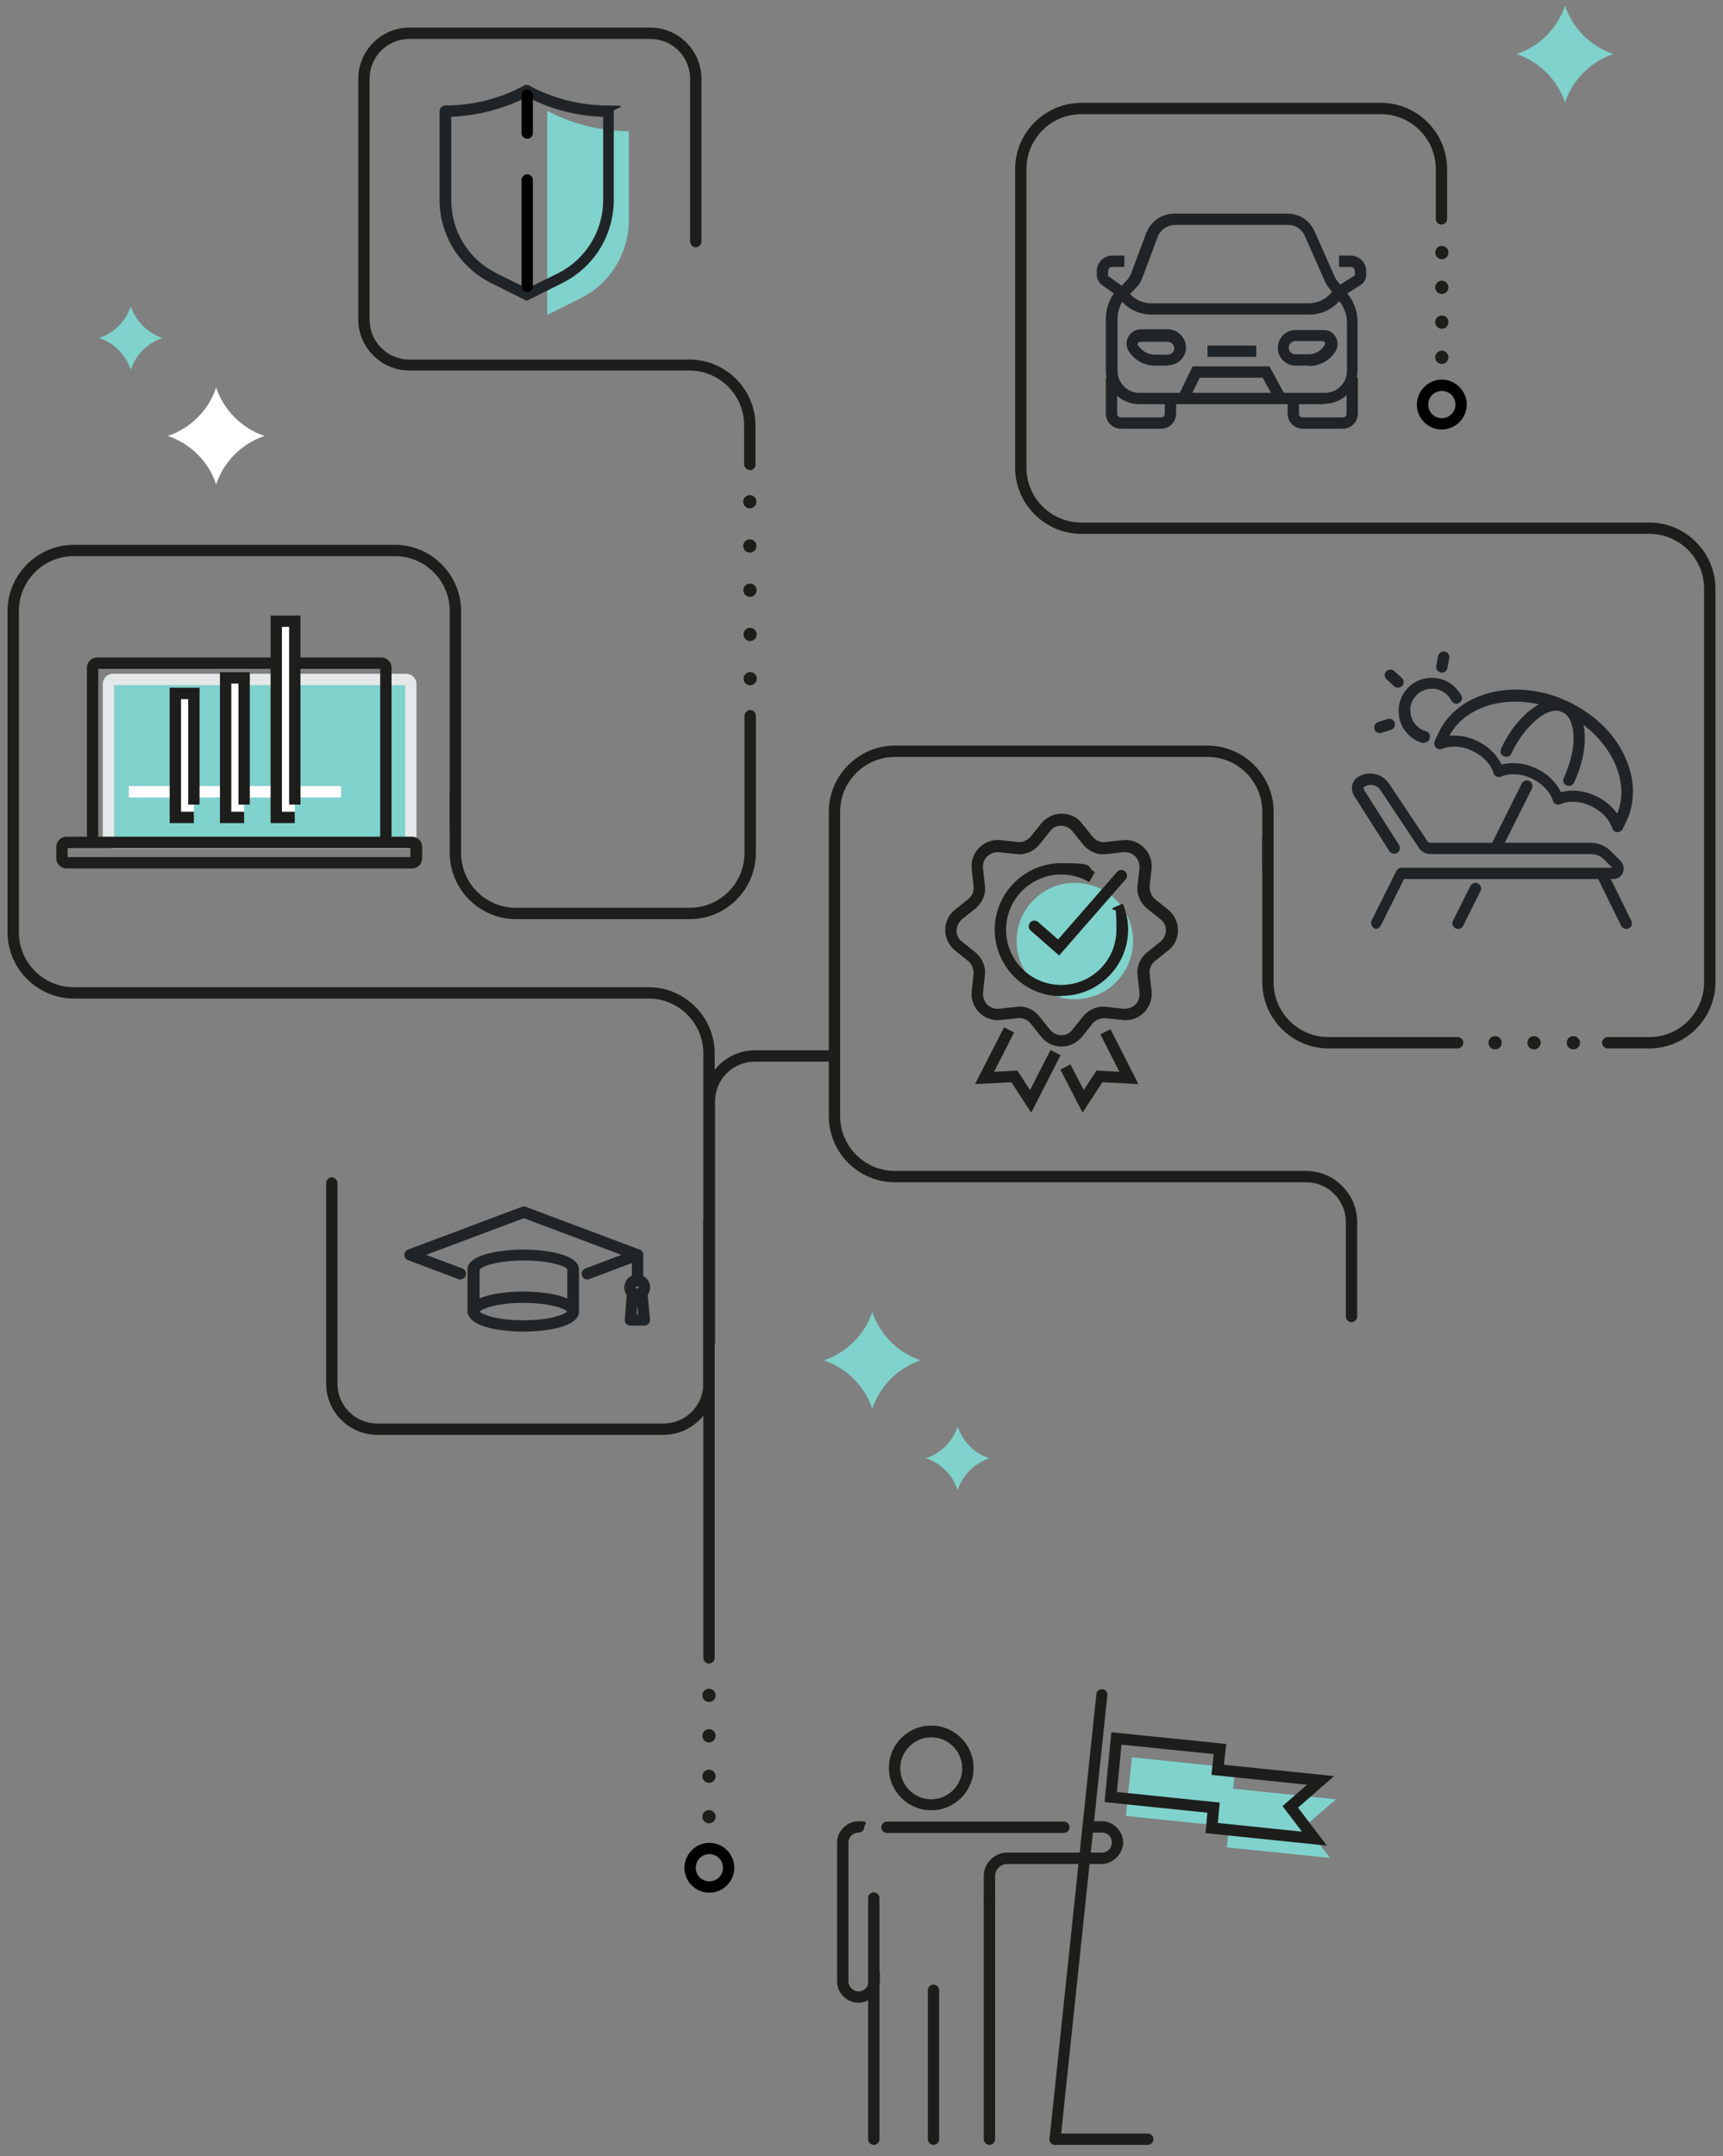 <svg xmlns="http://www.w3.org/2000/svg" id="Ebene_1" data-name="Ebene 1" viewBox="0 0 455.9 570.3"><rect x="0" y="0" width="455.9" height="570.3" fill="#808080" stroke="none"/><defs><style>      .cls-1, .cls-2, .cls-3, .cls-4, .cls-5, .cls-6, .cls-7, .cls-8, .cls-9, .cls-10, .cls-11, .cls-12, .cls-13, .cls-14 {        fill: none;      }      .cls-1, .cls-2, .cls-3, .cls-4, .cls-8, .cls-9, .cls-12, .cls-13, .cls-14 {        stroke-width: 3px;      }      .cls-1, .cls-2, .cls-5, .cls-6, .cls-7, .cls-8, .cls-10, .cls-11, .cls-13 {        stroke-linecap: round;      }      .cls-1, .cls-3, .cls-4, .cls-5, .cls-6, .cls-7, .cls-8, .cls-10, .cls-11 {        stroke: #1d1d1b;      }      .cls-1, .cls-3, .cls-9 {        stroke-miterlimit: 10;      }      .cls-2, .cls-5, .cls-6, .cls-7, .cls-10, .cls-11 {        stroke-linejoin: round;      }      .cls-2, .cls-9 {        stroke: #212426;      }      .cls-15 {        fill: #212426;      }      .cls-15, .cls-16, .cls-17, .cls-18, .cls-19, .cls-20 {        stroke-width: 0px;      }      .cls-16 {        fill: #1d1d1b;      }      .cls-5 {        stroke-dasharray: 0 0 0 10.7;      }      .cls-5, .cls-6, .cls-7, .cls-10, .cls-11 {        stroke-width: 3.5px;      }      .cls-7 {        stroke-dasharray: 0 0 0 9.2;      }      .cls-17 {        fill: #000;      }      .cls-18 {        fill: #80d2cc;      }      .cls-10 {        stroke-dasharray: 0 0 0 10.4;      }      .cls-11 {        stroke-dasharray: 0 0 0 11.7;      }      .cls-12 {        stroke-dasharray: 0 0 1 1;      }      .cls-12, .cls-14 {        stroke: #fff;      }      .cls-13 {        stroke: #000;      }      .cls-19 {        fill: #e4e8e8;      }      .cls-20 {        fill: #fff;      }    </style></defs><line class="cls-5" x1="187.6" y1="459.1" x2="187.6" y2="475.1"></line><path class="cls-6" d="M187.6,480.5h0M187.6,448.4h0"></path><path class="cls-16" d="M182.5,243.1h-46c-9.6,0-17.5-7.9-17.5-17.5v-15.4c0-.8.7-1.5,1.5-1.5s1.5.7,1.5,1.5v15.4c0,8,6.5,14.5,14.5,14.5h46c8,0,14.5-6.5,14.5-14.5v-36.3c0-.8.7-1.5,1.5-1.5s1.5.7,1.5,1.5v36.3c0,9.6-7.8,17.5-17.5,17.5Z"></path><line class="cls-11" x1="198.4" y1="144.4" x2="198.5" y2="173.6"></line><path class="cls-6" d="M198.5,179.5h0M198.4,132.7h0"></path><g><path class="cls-16" d="M187.6,440c-.8,0-1.5-.7-1.5-1.5v-159.9c0-8-6.5-14.5-14.5-14.5H19.5c-9.6,0-17.5-7.9-17.5-17.5v-85c0-9.6,7.9-17.5,17.5-17.5h85c9.6,0,17.5,7.9,17.5,17.5v57.5c0,.8-.7,1.5-1.5,1.5s-1.5-.7-1.5-1.5v-57.5c0-8-6.5-14.5-14.5-14.5H19.5c-8,0-14.5,6.5-14.5,14.5v85c0,8,6.5,14.5,14.5,14.5h152.1c9.6,0,17.5,7.9,17.5,17.5v159.9c0,.8-.7,1.5-1.5,1.5Z"></path><path class="cls-16" d="M198.4,124.3c-.8,0-1.5-.7-1.5-1.5v-10.3c0-8-6.5-14.5-14.5-14.5h-74.1c-7.4,0-13.5-6.1-13.5-13.5V20.8c0-7.4,6.1-13.5,13.5-13.5h63.8c7.4,0,13.5,6.1,13.5,13.5v43.1c0,.8-.7,1.5-1.5,1.5s-1.5-.7-1.5-1.5V20.8c0-5.8-4.7-10.5-10.5-10.5h-63.8c-5.8,0-10.5,4.7-10.5,10.5v63.8c0,5.8,4.7,10.5,10.5,10.5h74.1c9.6,0,17.5,7.8,17.5,17.5v10.3c0,.8-.7,1.5-1.5,1.5h0Z"></path></g><line class="cls-7" x1="381.5" y1="76" x2="381.5" y2="89.9"></line><path class="cls-6" d="M381.5,94.5h0M381.5,66.8h0"></path><g><path class="cls-17" d="M381.5,113.6c-3.7,0-6.6-3-6.6-6.6s3-6.6,6.6-6.6,6.6,3,6.6,6.6-3,6.6-6.6,6.6ZM381.5,103.4c-2,0-3.6,1.6-3.6,3.6s1.6,3.6,3.6,3.6,3.6-1.6,3.6-3.6-1.6-3.6-3.6-3.6Z"></path><path class="cls-16" d="M303.7,567.3h-24c-.8,0-1.5-.7-1.5-1.5s.7-1.5,1.5-1.5h24c.8,0,1.5.7,1.5,1.5s-.7,1.5-1.5,1.5Z"></path></g><polygon class="cls-18" points="326.3 473.1 326.8 467.6 299.5 464.8 297.9 480.3 325.2 483.1 324.6 488.6 351.9 491.4 345.4 482.9 353.5 475.9 326.3 473.1"></polygon><g><path class="cls-16" d="M246.4,478.8c-6.2,0-11.2-5-11.2-11.2s5-11.2,11.2-11.2,11.2,5,11.2,11.2-5,11.2-11.2,11.2ZM246.4,459.5c-4.5,0-8.2,3.7-8.2,8.2s3.7,8.2,8.2,8.2,8.2-3.7,8.2-8.2-3.7-8.2-8.2-8.2Z"></path><path class="cls-16" d="M227.2,529.7c-3.1,0-5.7-2.5-5.7-5.6v-36.8c0-3,2.6-5.6,5.7-5.6s1.5.7,1.5,1.5-.7,1.5-1.5,1.5c-1.5,0-2.7,1.2-2.7,2.6v36.8c0,1.4,1.2,2.6,2.7,2.6s2.6-1.2,2.6-2.6v-2.5c0-.8.7-1.5,1.5-1.5s1.5.7,1.5,1.5v2.5c0,3.2-2.9,5.6-5.6,5.6Z"></path><path class="cls-16" d="M279.2,567.3c0,0-.1,0-.2,0-.8,0-1.4-.8-1.3-1.6l12.4-117.6c0-.8.8-1.4,1.6-1.3.8,0,1.4.8,1.3,1.6l-12.4,117.6c0,.8-.7,1.3-1.5,1.3Z"></path><path class="cls-16" d="M247,567.3c-.8,0-1.5-.7-1.5-1.5v-39.4c0-.8.7-1.5,1.5-1.5s1.5.7,1.5,1.5v39.4c0,.8-.7,1.5-1.5,1.5Z"></path><path class="cls-16" d="M231.2,567.3c-.8,0-1.5-.7-1.5-1.5v-63.8c0-.8.7-1.5,1.5-1.5s1.5.7,1.5,1.5v63.8c0,.8-.7,1.5-1.5,1.5Z"></path><path class="cls-16" d="M261.8,567.3c-.8,0-1.5-.7-1.5-1.5v-63.4c0-.8.7-1.5,1.5-1.5s1.5.7,1.5,1.5v63.4c0,.8-.7,1.5-1.5,1.5Z"></path></g><line class="cls-8" x1="234.7" y1="483.3" x2="281.5" y2="483.3"></line><path class="cls-16" d="M261.8,504.1c-.8,0-1.5-.7-1.5-1.5v-6.4c0-3.4,2.8-6.2,6.2-6.2h25.1c1.4,0,2.6-1.2,2.6-2.7s-1.2-2.6-2.6-2.6h-2.5c-.8,0-1.5-.7-1.5-1.5s.7-1.5,1.5-1.5h2.5c3.2,0,5.6,2.9,5.6,5.6s-2.5,5.7-5.6,5.7h-25.1c-1.7,0-3.2,1.4-3.2,3.2v6.4c0,.8-.7,1.5-1.5,1.5Z"></path><polygon class="cls-8" points="322.2 468.1 322.8 462.6 295.4 459.8 293.9 475.3 321.1 478.1 320.6 483.5 347.8 486.3 341.4 477.9 349.4 470.9 322.2 468.1"></polygon><path class="cls-4" d="M120.5,219.1"></path><path class="cls-17" d="M187.7,500.6c-3.7,0-6.6-3-6.6-6.6s3-6.6,6.6-6.6,6.6,3,6.6,6.6-3,6.6-6.6,6.6ZM187.7,490.4c-2,0-3.6,1.6-3.6,3.6s1.6,3.6,3.6,3.6,3.6-1.6,3.6-3.6-1.6-3.6-3.6-3.6Z"></path><path class="cls-8" d="M357.6,387"></path><g><path class="cls-16" d="M357.6,349.7c-.8,0-1.5-.7-1.5-1.5v-25c0-5.8-4.7-10.5-10.5-10.5h-108.8c-9.6,0-17.5-7.8-17.5-17.5v-10.3s0-70.2,0-70.2c0-9.6,7.9-17.5,17.5-17.5h82.7c9.6,0,17.5,7.9,17.5,17.5v15.4c0,.8-.7,1.5-1.5,1.5s-1.5-.7-1.5-1.5v-15.4c0-8-6.5-14.5-14.5-14.5h-82.7c-8,0-14.5,6.5-14.5,14.5v80.5c0,8,6.5,14.5,14.5,14.5h108.8c7.4,0,13.5,6.1,13.5,13.5v25c0,.8-.7,1.5-1.5,1.5Z"></path><path class="cls-16" d="M385.7,277.3h-34.2c-9.6,0-17.5-7.9-17.5-17.5v-38.5c0-.8.7-1.5,1.5-1.5s1.5.7,1.5,1.5v38.5c0,8,6.5,14.5,14.5,14.5h34.2c.8,0,1.5.7,1.5,1.5s-.7,1.5-1.5,1.5Z"></path><rect class="cls-18" x="28.7" y="179.7" width="80" height="43.2" rx="1.2" ry="1.2"></rect><path class="cls-19" d="M107.5,224.4H29.9c-1.5,0-2.7-1.2-2.7-2.7v-40.8c0-1.5,1.2-2.7,2.7-2.7h77.6c1.5,0,2.7,1.2,2.7,2.7v40.8c0,1.5-1.2,2.7-2.7,2.7ZM30.2,221.4h77v-40.2H30.2v40.2Z"></path><path class="cls-16" d="M103.6,221.6h-3v-44.7H26v44.7h-3v-45c0-1.5,1.2-2.7,2.7-2.7h75.2c1.5,0,2.7,1.2,2.7,2.7v45Z"></path><path class="cls-16" d="M109,229.7H17.6c-1.5,0-2.7-1.2-2.7-2.7v-3c0-1.5,1.2-2.7,2.7-2.7h91.4c1.5,0,2.7,1.2,2.7,2.7v3c0,1.5-1.2,2.7-2.7,2.7ZM17.9,226.7h90.7v-2.4H17.9v2.4Z"></path></g><line class="cls-14" x1="34.1" y1="209.4" x2="90.2" y2="209.4"></line><line class="cls-12" x1="34.1" y1="209.4" x2="90.2" y2="209.4"></line><polyline class="cls-20" points="51.3 212.8 51.3 183.4 46.4 183.4 46.4 216.2 51.3 216.2"></polyline><polyline class="cls-4" points="51.3 212.8 51.3 183.4 46.4 183.4 46.4 216.2 51.3 216.2"></polyline><polyline class="cls-20" points="64.6 212.8 64.6 179.3 59.7 179.3 59.7 216.2 64.6 216.2"></polyline><polyline class="cls-4" points="64.6 212.8 64.6 179.3 59.7 179.3 59.7 216.2 64.6 216.2"></polyline><polyline class="cls-20" points="78 212.8 78 164.3 73.1 164.3 73.1 216.2 78 216.2"></polyline><polyline class="cls-4" points="78 212.8 78 164.3 73.1 164.3 73.1 216.2 78 216.2"></polyline><path class="cls-4" d="M100.9,222.8"></path><g><path class="cls-18" d="M284.4,264.3c8.5,0,15.4-6.9,15.4-15.4s-6.9-15.4-15.4-15.4-15.4,6.9-15.4,15.4,6.9,15.4,15.4,15.4"></path><path class="cls-16" d="M280.9,276.8h0c-2.1,0-4.1-.9-5.4-2.6l-2.8-3.5c-.8-1-2.1-1.6-3.5-1.4l-4.5.5c-2.1.2-4.1-.5-5.6-2-1.5-1.5-2.2-3.5-2-5.6l.5-4.5c.1-1.3-.4-2.6-1.4-3.5l-3.5-2.8c-1.6-1.3-2.6-3.3-2.6-5.4,0-2.1.9-4.1,2.6-5.4l3.5-2.8c1-.8,1.6-2.1,1.4-3.5l-.5-4.5c-.2-2.1.5-4.1,2-5.6,1.5-1.5,3.5-2.2,5.6-2l4.5.5c1.3.2,2.6-.4,3.5-1.4h0s2.8-3.5,2.8-3.5c1.3-1.6,3.3-2.6,5.4-2.6h0c2.1,0,4.1.9,5.4,2.6l2.8,3.5c.8,1,2.1,1.6,3.5,1.4l4.5-.5c2.1-.2,4.1.5,5.6,2,1.5,1.5,2.2,3.5,2,5.6l-.5,4.5c-.1,1.3.4,2.6,1.4,3.5l3.5,2.8c1.6,1.3,2.6,3.3,2.6,5.4s-.9,4.1-2.6,5.4l-3.5,2.8c-1,.8-1.6,2.1-1.4,3.5l.5,4.5c.2,2.1-.5,4.1-2,5.6s-3.5,2.2-5.6,2l-4.5-.5c-1.3-.1-2.6.4-3.5,1.4l-2.8,3.5c-1.3,1.6-3.3,2.6-5.4,2.6ZM269.6,266.2c2.1,0,4,.9,5.4,2.6l2.8,3.5c.7.9,1.9,1.5,3,1.5h0c1.2,0,2.3-.5,3-1.5l2.8-3.5c1.5-1.8,3.8-2.8,6.1-2.5l4.5.5c1.2.1,2.3-.3,3.2-1.1s1.2-2,1.1-3.2l-.5-4.5c-.3-2.4.7-4.6,2.5-6.1l3.5-2.8c.9-.7,1.5-1.9,1.5-3,0-1.2-.5-2.3-1.5-3l-3.5-2.8c-1.8-1.5-2.8-3.8-2.5-6.1l.5-4.5c.1-1.2-.3-2.3-1.1-3.2-.8-.8-2-1.2-3.2-1.1l-4.5.5c-2.4.3-4.6-.7-6.1-2.5l-2.8-3.5c-.7-.9-1.9-1.5-3-1.5h0c-1.2,0-2.3.5-3,1.5l-2.8,3.5c-1.5,1.8-3.8,2.8-6.1,2.5l-4.5-.5c-1.2-.1-2.3.3-3.2,1.1-.8.8-1.2,2-1.1,3.2l.5,4.5c.3,2.4-.7,4.6-2.5,6.1l-3.5,2.8c-.9.7-1.5,1.9-1.5,3,0,1.2.5,2.3,1.5,3l3.5,2.8c1.8,1.5,2.8,3.8,2.5,6.1l-.5,4.5c-.1,1.2.3,2.3,1.1,3.2.8.8,2,1.2,3.2,1.1l4.5-.5c.3,0,.5,0,.8,0Z"></path></g><polyline class="cls-3" points="279.3 278.4 272.7 291.3 268.4 284.7 260.5 285.1 267 272.4"></polyline><polyline class="cls-3" points="281.9 282.2 286.6 291.3 290.9 284.7 298.7 285.1 292.5 272.9"></polyline><path class="cls-16" d="M280.8,263.5c-9.7,0-17.6-7.9-17.6-17.6s7.9-17.6,17.6-17.6,6.2.8,8.9,2.4l-1.5,2.6c-2.2-1.3-4.8-2-7.4-2-8,0-14.6,6.5-14.6,14.6s6.5,14.6,14.6,14.6,14.6-6.5,14.6-14.6-.4-3.9-1.1-5.7l2.8-1.2c.9,2.2,1.4,4.5,1.4,6.8,0,9.7-7.9,17.6-17.6,17.6Z"></path><polyline class="cls-1" points="273.7 245 280.1 250.6 296.7 231.6"></polyline><g><path class="cls-15" d="M350.5,106.9h-49.1c-4.8,0-8.8-3.9-8.8-8.8v-13.8c0-2.3.7-4.6,2-6.5l.2-.2,3.3-3.4c.5-.5.9-1.2,1.2-1.9l4-10.7c1.2-3.1,4.2-5.1,7.4-5.1h30c3.1,0,5.8,1.8,7.1,4.6l5.5,12.4c.1.2.2.4.4.6l3,3.8c1.6,2,2.5,4.6,2.5,7.2v12.9c0,4.8-3.9,8.8-8.8,8.8ZM297.1,79.6c-.9,1.4-1.4,3-1.4,4.7v13.8c0,3.2,2.6,5.8,5.8,5.8h49.1c3.2,0,5.8-2.6,5.8-5.8v-12.9c0-1.9-.7-3.8-1.9-5.4l-3-3.8c-.3-.4-.6-.8-.8-1.3l-5.5-12.4c-.8-1.7-2.4-2.8-4.3-2.8h-30c-2,0-3.9,1.3-4.6,3.2l-4,10.7c-.4,1.1-1,2.1-1.9,2.9l-3.2,3.3Z"></path><path class="cls-15" d="M346.5,83.2h-41.9c-3.2,0-6.3-1.5-8.3-4.1l-.6-.8-4.1-2.9c-.8-.6-1.4-1.6-1.4-2.6v-1.1c0-2.2,1.8-4.1,4.1-4.1h3.2v3h-3.2c-.6,0-1.1.5-1.1,1.1v1.1c0,0,0,.1,0,.2l4.5,3.2.9,1.1c1.4,1.8,3.6,2.9,5.9,2.9h41.9c2.6,0,5.1-1.4,6.5-3.7l.2-.3,5.3-3.3c0,0,.1-.1.1-.2v-1c0-.6-.5-1.1-1.1-1.1h-3.1v-3h3.1c2.2,0,4.1,1.8,4.1,4.1v1c0,1.1-.6,2.1-1.5,2.7l-4.6,2.9c-1.9,3-5.3,4.9-8.8,4.9Z"></path><path class="cls-15" d="M346.3,96.7h-3.5c-2.6,0-4.7-2.1-4.7-4.7s2.1-4.7,4.7-4.7h7.3c1.4-.1,2.6.6,3.3,1.8.7,1.2.7,2.6,0,3.8h0c-1.5,2.4-4.1,3.9-6.9,3.9ZM350,90.2h-7.3c-.9,0-1.7.9-1.7,1.8s.8,1.7,1.7,1.7h3.5c1.8,0,3.4-.9,4.3-2.4h0c.2-.3,0-.6,0-.7,0-.1-.2-.4-.6-.4Z"></path><path class="cls-15" d="M309,96.7h-3.5c-2.8,0-5.4-1.5-6.9-3.9l1.3-.8-1.3.8c-.7-1.2-.7-2.6,0-3.8.7-1.2,1.9-1.9,3.2-1.9h7.3c2.6.1,4.7,2.2,4.7,4.8s-2.1,4.7-4.7,4.7ZM301.1,91.3c1,1.5,2.6,2.5,4.4,2.5h3.5c1,0,1.7-.8,1.7-1.7s-.8-1.7-1.7-1.7h-7.3c0,0,0,0,0,0-.4,0-.6.3-.6.4,0,.1-.2.4,0,.7h0Z"></path></g><polyline class="cls-9" points="313.1 105.4 316.5 98.4 335 98.4 338.8 105.4"></polyline><line class="cls-9" x1="319.5" y1="92.9" x2="332.4" y2="92.9"></line><g><path class="cls-15" d="M307.2,113.4h-10.6c-2.2,0-4-1.8-4-4v-9.5h3v9.5c0,.6.4,1,1,1h10.6c.6,0,1-.4,1-1v-3.4h3v3.4c0,2.2-1.8,4-4,4Z"></path><path class="cls-15" d="M355.3,113.4h-10.6c-2.2,0-4-1.8-4-4v-3.4h3v3.4c0,.6.4,1,1,1h10.6c.6,0,1-.4,1-1v-9.5h3v9.5c0,2.2-1.8,4-4,4Z"></path><path class="cls-15" d="M364.3,245.7c-.2,0-.5,0-.7-.2-.7-.4-1-1.3-.7-2l6.6-13.2c.3-.5.8-.8,1.3-.8h55.8l-2.2-2.2c-.9-.9-2.1-1.4-3.4-1.4h-42.4c-1.3,0-2.5-.6-3.2-1.7l-10.2-15.3c-.9-1.3-2.6-1.7-4-.9s-.3.3-.3.4c0,0,0,.3,0,.5l9.3,14.6c.4.7.2,1.6-.5,2.1-.7.4-1.6.2-2.1-.5l-9.3-14.6c-.5-.8-.7-1.8-.5-2.8.2-1,.8-1.8,1.7-2.3,2.7-1.6,6.2-.8,8,1.8l10.2,15.3c.1.2.4.4.7.4h42.4c2.1,0,4,.8,5.5,2.3l2.5,2.5c.8.8,1,2,.6,3.1-.4,1.1-1.5,1.7-2.6,1.7h-55.3l-6.2,12.4c-.3.5-.8.8-1.3.8Z"></path></g><line class="cls-2" x1="430.3" y1="244.2" x2="423.8" y2="231"></line><line class="cls-2" x1="395.9" y1="224.1" x2="404" y2="207.9"></line><line class="cls-2" x1="385.8" y1="244.2" x2="390.4" y2="235"></line><g><path class="cls-15" d="M427.9,220.1s0,0,0,0c-.6,0-1.1-.4-1.3-1-.8-2.5-2.9-4.6-5.6-5.9-2.7-1.3-5.7-1.5-8.1-.5-.4.2-.8.1-1.2,0-.4-.2-.7-.5-.8-.9-.8-2.5-2.9-4.6-5.6-5.9-2.7-1.3-5.7-1.5-8.1-.5-.4.2-.8.1-1.2,0-.4-.2-.7-.5-.8-.9-.8-2.5-2.9-4.6-5.6-5.9-2.7-1.3-5.7-1.5-8.1-.5-.6.2-1.2,0-1.6-.4-.4-.4-.5-1.1-.3-1.7l1-2.1c5.1-11,20.5-14.8,34.2-8.4,6.6,3.1,11.9,8,14.8,13.9,3,6,3.3,12.3.8,17.7l-1,2.1c-.2.5-.8.9-1.4.9ZM416.1,209.1c2,0,4.1.5,6.1,1.4,2.4,1.1,4.3,2.7,5.7,4.7,1.8-4.4,1.4-9.4-1.1-14.3-2.7-5.3-7.4-9.7-13.4-12.5-11.9-5.5-25.1-2.7-29.9,6.2,2.4-.2,4.9.2,7.2,1.3,3,1.4,5.3,3.6,6.6,6.3,2.9-.7,6.1-.4,9.1,1,3,1.4,5.3,3.6,6.6,6.3,1-.2,2-.4,3-.4Z"></path><path class="cls-15" d="M415.1,207.8c-.2,0-.4,0-.6-.1-.8-.3-1.1-1.2-.7-2,3.9-8.5,3-15.8-.4-17.4-1.7-.8-4-.2-6.4,1.7-2.7,2.1-5.2,5.3-7.1,9.3-.3.8-1.2,1.1-2,.7-.8-.3-1.1-1.2-.7-2,2-4.4,4.9-8.1,8-10.4,3.4-2.6,6.8-3.3,9.5-2,5.4,2.5,6.2,11.9,1.8,21.4-.3.5-.8.9-1.4.9Z"></path><path class="cls-15" d="M376.8,196.5c-.1,0-.3,0-.4,0-1.2-.3-2.3-.9-3.2-1.7-1.8-1.5-2.9-3.6-3.1-6-.2-2.3.5-4.6,2-6.4s3.6-2.9,6-3.1c2.3-.2,4.6.5,6.4,2,.9.8,1.6,1.7,2.2,2.7.4.7,0,1.6-.7,2-.7.4-1.6,0-2-.7-.3-.7-.8-1.3-1.4-1.8-1.2-1-2.7-1.5-4.2-1.3-1.5.1-2.9.8-3.9,2-1,1.2-1.5,2.7-1.3,4.2.1,1.5.8,2.9,2,3.9.6.5,1.3.9,2.1,1.1.8.2,1.3,1.1,1,1.9-.2.7-.8,1.1-1.4,1.1Z"></path></g><line class="cls-2" x1="367.9" y1="178.6" x2="369.9" y2="180.4"></line><line class="cls-2" x1="382" y1="173.8" x2="381.5" y2="176.4"></line><line class="cls-2" x1="365.1" y1="192.4" x2="367.6" y2="191.6"></line><line class="cls-10" x1="405.9" y1="275.8" x2="411.1" y2="275.8"></line><path class="cls-6" d="M416.3,275.8h0M395.6,275.8h0"></path><g><path class="cls-16" d="M436.4,277.3h-11c-.8,0-1.5-.7-1.5-1.5s.7-1.5,1.5-1.5h11c8,0,14.5-6.5,14.5-14.5v-104.1c0-8-6.5-14.5-14.5-14.5h-150.3c-9.6,0-17.5-7.9-17.5-17.5V44.7c0-9.6,7.9-17.5,17.5-17.5h79.3c9.6,0,17.5,7.9,17.5,17.5v13.2c0,.8-.7,1.5-1.5,1.5s-1.5-.7-1.5-1.5v-13.2c0-8-6.5-14.5-14.5-14.5h-79.3c-8,0-14.5,6.5-14.5,14.5v79c0,8,6.5,14.5,14.5,14.5h150.3c9.6,0,17.5,7.9,17.5,17.5v104.1c0,9.6-7.9,17.5-17.5,17.5Z"></path><path class="cls-16" d="M175.6,379.5h-75.8c-7.4,0-13.5-6.1-13.5-13.5v-53.1c0-.8.7-1.5,1.5-1.5s1.5.7,1.5,1.5v53.1c0,5.8,4.7,10.5,10.5,10.5h75.8c5.8,0,10.5-4.7,10.5-10.5v-43.1c0-.8.7-1.5,1.5-1.5s1.5.7,1.5,1.5v43.1c0,7.4-6.1,13.5-13.5,13.5Z"></path></g><polyline class="cls-2" points="155.4 336.9 168.7 331.9 138.6 320.6 108.5 331.9 121.8 336.9"></polyline><g><path class="cls-15" d="M138.5,352.2c-5.4,0-14.7-1.1-14.7-5.3s9.2-5.3,14.7-5.3,14.7,1.1,14.7,5.3-9.2,5.3-14.7,5.3ZM126.9,346.9c.7.8,4.6,2.3,11.6,2.3s10.8-1.5,11.6-2.3c-.7-.8-4.6-2.3-11.6-2.3s-10.8,1.5-11.6,2.3Z"></path><path class="cls-15" d="M151.6,348.4h0c-.8,0-1.5-.7-1.5-1.5v-11.2c-.4-.7-4.2-2.3-11.5-2.3s-11.2,1.6-11.7,2.4v11.2c-.2.8-.9,1.5-1.7,1.5-.8,0-1.5-.7-1.5-1.5v-11.3c.1-4.1,9.4-5.2,14.8-5.2s14.7,1.1,14.7,5.3v11.3c-.2.8-.8,1.5-1.6,1.5ZM127,335.7h0s0,0,0,0Z"></path><path class="cls-15" d="M168.6,343.9c-1.9,0-3.4-1.5-3.4-3.4s1.5-3.4,3.4-3.4,3.4,1.5,3.4,3.4-1.5,3.4-3.4,3.4ZM168.6,340.2c-.2,0-.4.2-.4.4s.2.4.4.4.4-.2.4-.4-.2-.4-.4-.4Z"></path></g><polyline class="cls-2" points="169.8 341.8 170.5 349.1 166.8 349.1 167.4 341.8"></polyline><line class="cls-2" x1="168.7" y1="331.9" x2="168.7" y2="338.7"></line><g><path class="cls-16" d="M187.7,356.6c-.8,0-1.5-.7-1.5-1.5v-63.8c0-7.4,6.1-13.5,13.5-13.5h20.3c.8,0,1.5.7,1.5,1.5s-.7,1.5-1.5,1.5h-20.3c-5.8,0-10.5,4.7-10.5,10.5v63.8c0,.8-.7,1.5-1.5,1.5Z"></path><path class="cls-18" d="M166.4,58.1v-23.4c-7.1,0-14.1-1.7-20.5-4.8l-1.1-.6v54l8.8-4.4c7.9-3.9,12.8-12,12.8-20.8"></path><path class="cls-15" d="M139.5,79.5c-.2,0-.5,0-.7-.2l-8.8-4.4c-8.4-4.2-13.7-12.7-13.7-22.1v-23.4c0-.8.7-1.5,1.5-1.5,6.8,0,13.7-1.6,19.8-4.7l1.1-.6c.4-.2.9-.2,1.3,0l1.1.6c6.1,3.1,13,4.7,19.8,4.7s1.5.7,1.5,1.5v23.4c0,9.4-5.2,17.9-13.7,22.1l-8.8,4.4c-.2.1-.4.2-.7.2ZM119.4,30.9v22c0,8.3,4.6,15.7,12,19.4l8.1,4,8.1-4c7.4-3.7,12-11.2,12-19.4v-22c-6.8-.2-13.6-1.9-19.6-5l-.5-.2-.5.2c-6.1,3-12.8,4.7-19.6,5Z"></path></g><line class="cls-13" x1="139.5" y1="25.2" x2="139.5" y2="35.2"></line><line class="cls-13" x1="139.5" y1="47.6" x2="139.5" y2="75.7"></line><g><path class="cls-18" d="M401.3,14.3c6,2,10.8,6.8,12.8,12.8,2-6,6.8-10.8,12.8-12.8-6-2-10.8-6.8-12.8-12.8-2,6-6.8,10.8-12.8,12.8"></path><path class="cls-20" d="M44.4,115.3c6,2,10.8,6.8,12.8,12.8,2-6,6.8-10.8,12.8-12.8-6-2-10.8-6.8-12.8-12.8-2,6-6.8,10.8-12.8,12.8"></path><path class="cls-18" d="M26.2,89.4c4,1.3,7.1,4.5,8.4,8.4,1.3-4,4.5-7.1,8.4-8.4-4-1.3-7.1-4.5-8.4-8.4-1.3,4-4.5,7.1-8.4,8.4"></path><path class="cls-18" d="M243.6,359.8c-6-2-10.8-6.8-12.8-12.8-2,6-6.8,10.8-12.8,12.8,6,2,10.8,6.8,12.8,12.8,2-6,6.8-10.8,12.8-12.8"></path><path class="cls-18" d="M261.8,385.7c-4-1.3-7.1-4.5-8.4-8.4-1.3,4-4.5,7.1-8.4,8.4,4,1.3,7.1,4.5,8.4,8.4,1.3-4,4.5-7.1,8.4-8.4"></path></g></svg>